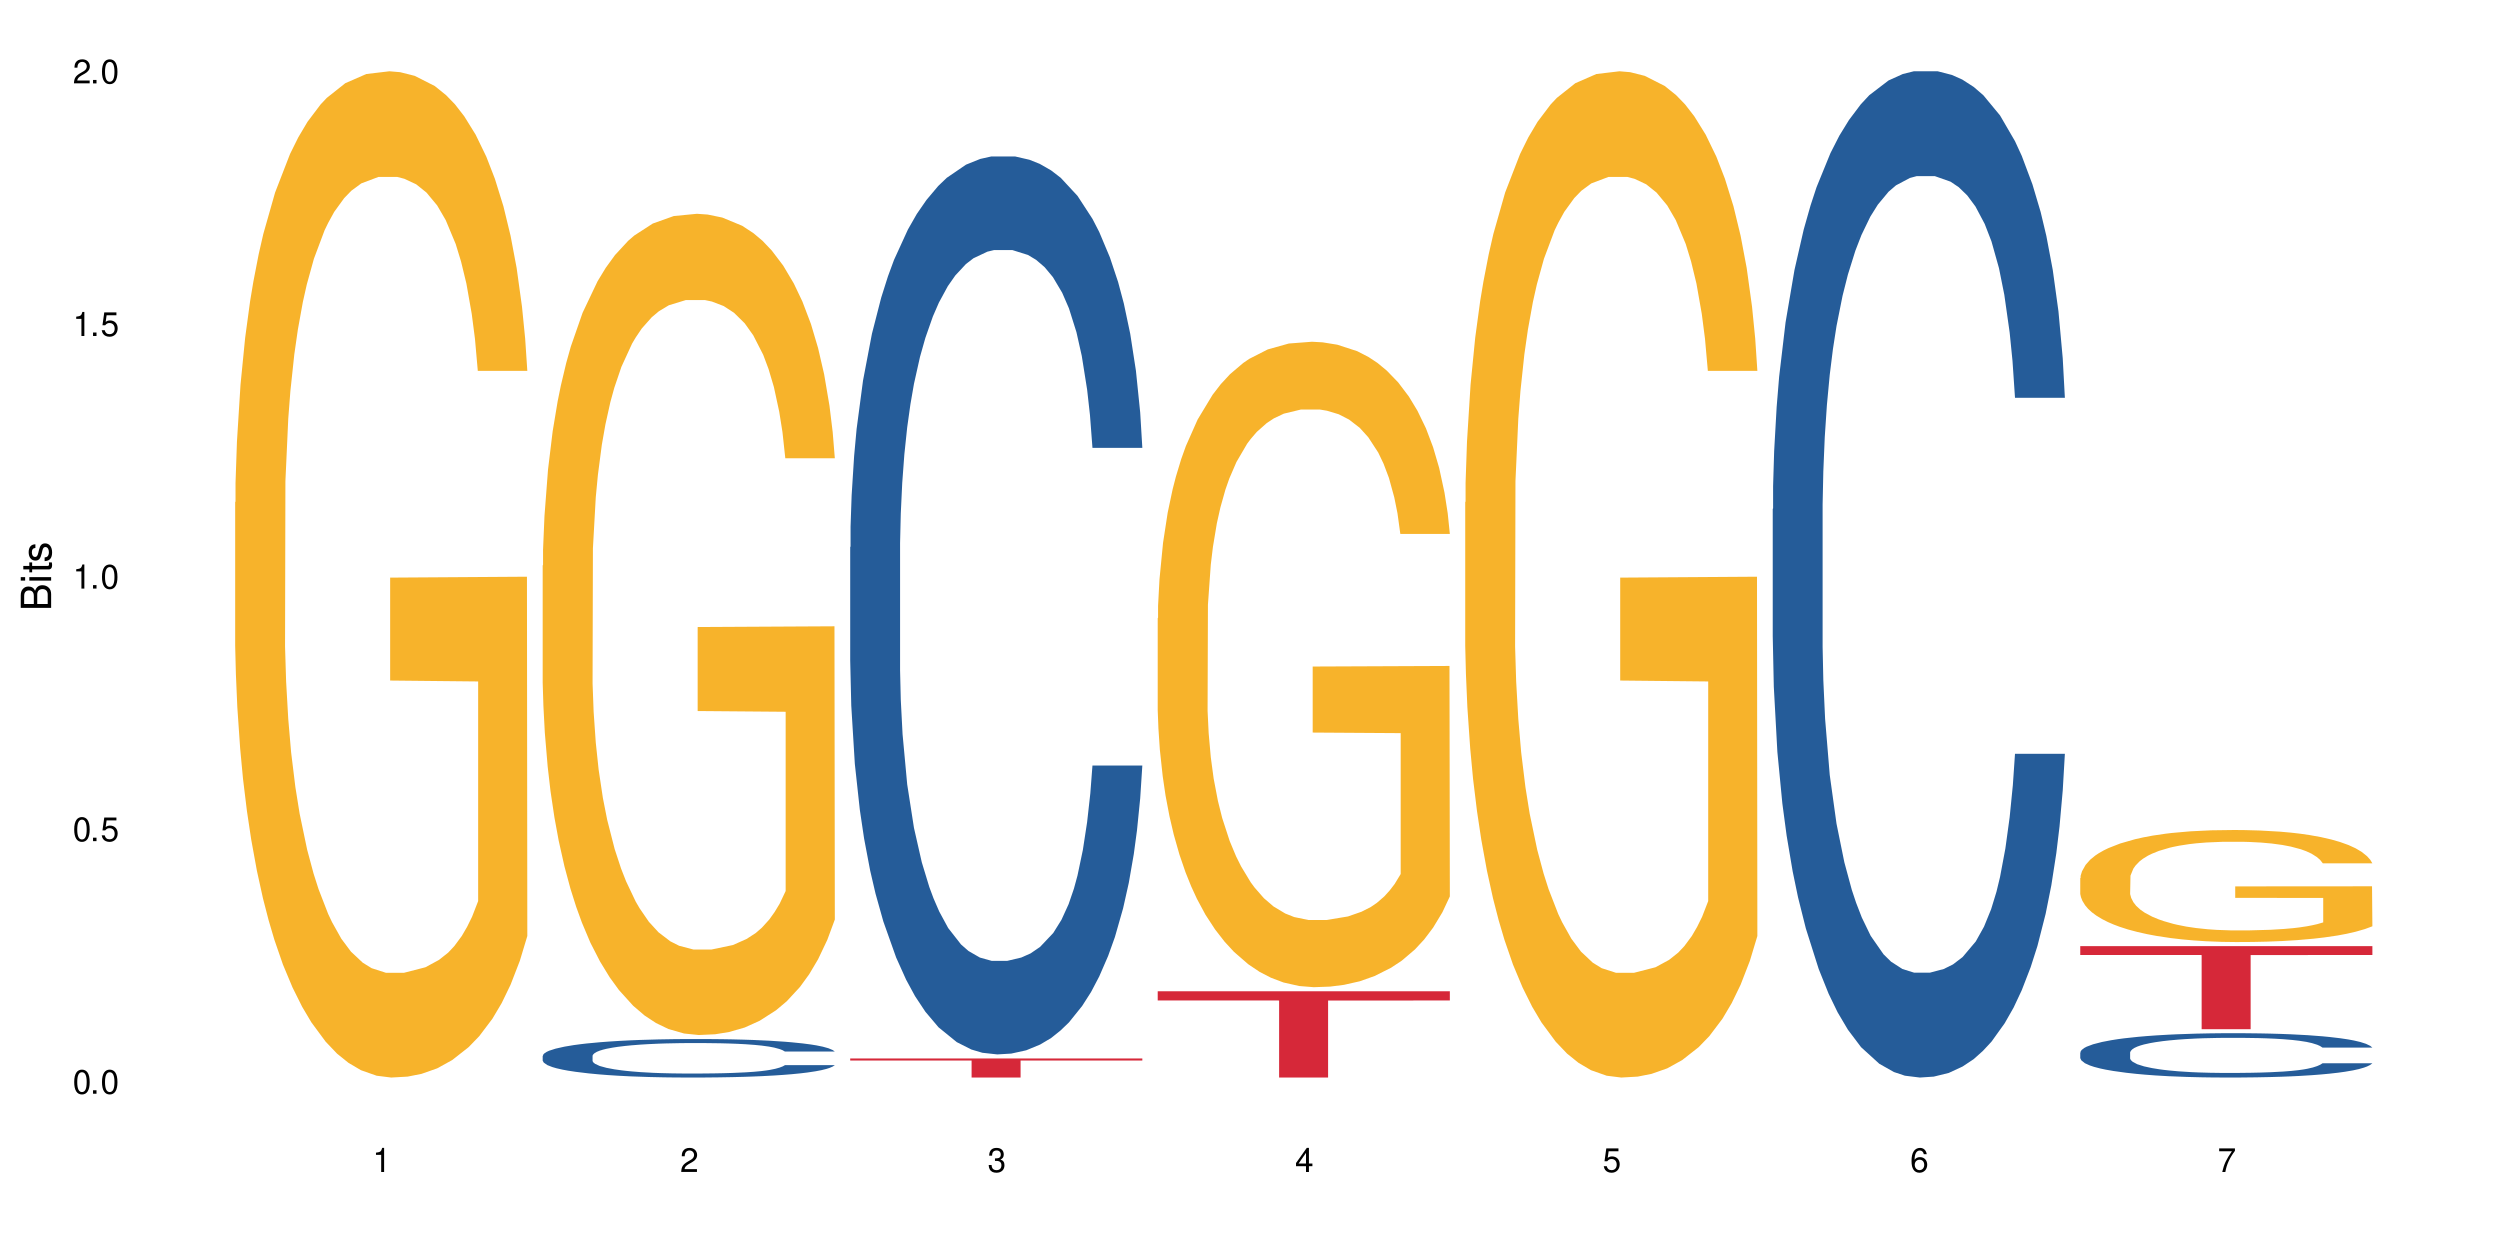 <?xml version="1.0" encoding="UTF-8"?>
<svg xmlns="http://www.w3.org/2000/svg" xmlns:xlink="http://www.w3.org/1999/xlink" width="720" height="360" viewBox="0 0 720 360">
<defs>
<g>
<g id="glyph-0-0">
</g>
<g id="glyph-0-1">
<path d="M 2.641 -6.938 C 2 -6.938 1.422 -6.656 1.078 -6.172 C 0.641 -5.562 0.406 -4.641 0.406 -3.359 C 0.406 -1.016 1.188 0.219 2.641 0.219 C 4.078 0.219 4.859 -1.016 4.859 -3.297 C 4.859 -4.641 4.656 -5.547 4.203 -6.172 C 3.844 -6.656 3.281 -6.938 2.641 -6.938 Z M 2.641 -6.188 C 3.547 -6.188 4 -5.25 4 -3.375 C 4 -1.406 3.562 -0.484 2.625 -0.484 C 1.734 -0.484 1.281 -1.438 1.281 -3.344 C 1.281 -5.25 1.734 -6.188 2.641 -6.188 Z M 2.641 -6.188 "/>
</g>
<g id="glyph-0-2">
<path d="M 1.828 -1 L 0.828 -1 L 0.828 0 L 1.828 0 Z M 1.828 -1 "/>
</g>
<g id="glyph-0-3">
<path d="M 4.562 -6.797 L 1.062 -6.797 L 0.547 -3.094 L 1.328 -3.094 C 1.719 -3.562 2.047 -3.734 2.578 -3.734 C 3.484 -3.734 4.062 -3.109 4.062 -2.094 C 4.062 -1.125 3.484 -0.531 2.578 -0.531 C 1.828 -0.531 1.375 -0.906 1.188 -1.672 L 0.328 -1.672 C 0.453 -1.109 0.547 -0.844 0.75 -0.594 C 1.125 -0.078 1.828 0.219 2.594 0.219 C 3.969 0.219 4.922 -0.781 4.922 -2.219 C 4.922 -3.562 4.031 -4.484 2.719 -4.484 C 2.25 -4.484 1.859 -4.359 1.469 -4.062 L 1.734 -5.969 L 4.562 -5.969 Z M 4.562 -6.797 "/>
</g>
<g id="glyph-0-4">
<path d="M 2.484 -4.938 L 2.484 0 L 3.328 0 L 3.328 -6.938 L 2.766 -6.938 C 2.469 -5.875 2.281 -5.734 0.984 -5.562 L 0.984 -4.938 Z M 2.484 -4.938 "/>
</g>
<g id="glyph-0-5">
<path d="M 4.859 -0.828 L 1.281 -0.828 C 1.359 -1.406 1.672 -1.781 2.5 -2.281 L 3.469 -2.828 C 4.406 -3.344 4.906 -4.062 4.906 -4.906 C 4.906 -5.484 4.672 -6.031 4.266 -6.406 C 3.859 -6.766 3.375 -6.938 2.719 -6.938 C 1.859 -6.938 1.219 -6.625 0.844 -6.031 C 0.609 -5.672 0.5 -5.234 0.484 -4.531 L 1.328 -4.531 C 1.359 -5.016 1.406 -5.281 1.531 -5.516 C 1.75 -5.938 2.188 -6.203 2.703 -6.203 C 3.469 -6.203 4.031 -5.641 4.031 -4.891 C 4.031 -4.344 3.719 -3.859 3.125 -3.516 L 2.234 -3 C 0.812 -2.172 0.406 -1.531 0.328 -0.016 L 4.859 -0.016 Z M 4.859 -0.828 "/>
</g>
<g id="glyph-0-6">
<path d="M 2.125 -3.188 L 2.578 -3.188 C 3.5 -3.188 3.984 -2.766 3.984 -1.922 C 3.984 -1.062 3.469 -0.531 2.594 -0.531 C 1.656 -0.531 1.203 -1 1.156 -2.016 L 0.312 -2.016 C 0.344 -1.453 0.438 -1.094 0.609 -0.781 C 0.953 -0.109 1.625 0.219 2.547 0.219 C 3.953 0.219 4.859 -0.625 4.859 -1.938 C 4.859 -2.828 4.516 -3.297 3.703 -3.594 C 4.344 -3.844 4.656 -4.328 4.656 -5.031 C 4.656 -6.219 3.875 -6.938 2.578 -6.938 C 1.203 -6.938 0.484 -6.172 0.453 -4.703 L 1.297 -4.703 C 1.312 -5.125 1.344 -5.359 1.453 -5.578 C 1.641 -5.969 2.062 -6.203 2.594 -6.203 C 3.344 -6.203 3.797 -5.75 3.797 -5 C 3.797 -4.516 3.609 -4.219 3.25 -4.047 C 3.016 -3.953 2.703 -3.922 2.125 -3.906 Z M 2.125 -3.188 "/>
</g>
<g id="glyph-0-7">
<path d="M 3.141 -1.672 L 3.141 0 L 3.984 0 L 3.984 -1.672 L 4.984 -1.672 L 4.984 -2.438 L 3.984 -2.438 L 3.984 -6.938 L 3.359 -6.938 L 0.266 -2.578 L 0.266 -1.672 Z M 3.141 -2.438 L 1 -2.438 L 3.141 -5.5 Z M 3.141 -2.438 "/>
</g>
<g id="glyph-0-8">
<path d="M 4.781 -5.125 C 4.609 -6.266 3.891 -6.938 2.844 -6.938 C 2.094 -6.938 1.422 -6.578 1.031 -5.953 C 0.594 -5.266 0.406 -4.422 0.406 -3.172 C 0.406 -2 0.578 -1.25 0.984 -0.641 C 1.359 -0.078 1.953 0.219 2.703 0.219 C 3.984 0.219 4.922 -0.75 4.922 -2.094 C 4.922 -3.375 4.062 -4.281 2.844 -4.281 C 2.172 -4.281 1.641 -4.031 1.281 -3.516 C 1.281 -5.234 1.828 -6.188 2.797 -6.188 C 3.391 -6.188 3.797 -5.797 3.938 -5.125 Z M 2.734 -3.531 C 3.547 -3.531 4.062 -2.953 4.062 -2.031 C 4.062 -1.156 3.484 -0.531 2.703 -0.531 C 1.922 -0.531 1.328 -1.188 1.328 -2.078 C 1.328 -2.938 1.906 -3.531 2.734 -3.531 Z M 2.734 -3.531 "/>
</g>
<g id="glyph-0-9">
<path d="M 4.984 -6.797 L 0.438 -6.797 L 0.438 -5.969 L 4.109 -5.969 C 2.5 -3.656 1.828 -2.234 1.328 0 L 2.219 0 C 2.594 -2.172 3.453 -4.047 4.984 -6.094 Z M 4.984 -6.797 "/>
</g>
<g id="glyph-1-0">
</g>
<g id="glyph-1-1">
<path d="M 0 -0.953 L 0 -4.891 C 0 -5.719 -0.234 -6.344 -0.734 -6.797 C -1.188 -7.234 -1.812 -7.469 -2.5 -7.469 C -3.547 -7.469 -4.188 -7 -4.625 -5.875 C -4.984 -6.688 -5.625 -7.094 -6.531 -7.094 C -7.172 -7.094 -7.734 -6.859 -8.141 -6.391 C -8.562 -5.922 -8.75 -5.344 -8.75 -4.5 L -8.75 -0.953 Z M -4.984 -2.062 L -7.766 -2.062 L -7.766 -4.219 C -7.766 -4.844 -7.688 -5.203 -7.453 -5.5 C -7.219 -5.812 -6.859 -5.969 -6.375 -5.969 C -5.891 -5.969 -5.531 -5.812 -5.297 -5.5 C -5.062 -5.203 -4.984 -4.844 -4.984 -4.219 Z M -0.984 -2.062 L -4 -2.062 L -4 -4.781 C -4 -5.766 -3.438 -6.359 -2.484 -6.359 C -1.547 -6.359 -0.984 -5.766 -0.984 -4.781 Z M -0.984 -2.062 "/>
</g>
<g id="glyph-1-2">
<path d="M -6.281 -1.797 L -6.281 -0.797 L 0 -0.797 L 0 -1.797 Z M -8.75 -1.797 L -8.75 -0.797 L -7.484 -0.797 L -7.484 -1.797 Z M -8.75 -1.797 "/>
</g>
<g id="glyph-1-3">
<path d="M -6.281 -3.047 L -6.281 -2.016 L -8.016 -2.016 L -8.016 -1.016 L -6.281 -1.016 L -6.281 -0.172 L -5.469 -0.172 L -5.469 -1.016 L -0.719 -1.016 C -0.078 -1.016 0.281 -1.453 0.281 -2.234 C 0.281 -2.5 0.25 -2.719 0.188 -3.047 L -0.641 -3.047 C -0.609 -2.906 -0.594 -2.766 -0.594 -2.562 C -0.594 -2.141 -0.719 -2.016 -1.156 -2.016 L -5.469 -2.016 L -5.469 -3.047 Z M -6.281 -3.047 "/>
</g>
<g id="glyph-1-4">
<path d="M -4.531 -5.25 C -5.766 -5.25 -6.469 -4.422 -6.469 -2.969 C -6.469 -1.516 -5.719 -0.562 -4.547 -0.562 C -3.562 -0.562 -3.094 -1.062 -2.734 -2.562 L -2.516 -3.484 C -2.344 -4.188 -2.094 -4.469 -1.641 -4.469 C -1.047 -4.469 -0.641 -3.875 -0.641 -3 C -0.641 -2.453 -0.797 -2 -1.062 -1.75 C -1.25 -1.594 -1.422 -1.531 -1.875 -1.469 L -1.875 -0.406 C -0.422 -0.453 0.281 -1.266 0.281 -2.922 C 0.281 -4.5 -0.5 -5.516 -1.719 -5.516 C -2.656 -5.516 -3.172 -4.984 -3.469 -3.734 L -3.703 -2.766 C -3.891 -1.953 -4.156 -1.609 -4.594 -1.609 C -5.188 -1.609 -5.547 -2.125 -5.547 -2.938 C -5.547 -3.75 -5.203 -4.172 -4.531 -4.203 Z M -4.531 -5.25 "/>
</g>
</g>
</defs>
<rect x="-72" y="-36" width="864" height="432" fill="rgb(100%, 100%, 100%)" fill-opacity="1"/>
<path fill-rule="nonzero" fill="rgb(96.863%, 70.196%, 16.863%)" fill-opacity="1" d="M 67.73 144.652 L 67.832 144.387 L 67.832 139.094 L 68.242 127.184 L 69.27 110.777 L 70.605 97.277 L 72.039 86.691 L 72.965 81.133 L 74.504 73.195 L 75.836 67.371 L 79.223 55.461 L 83.531 44.348 L 85.891 39.582 L 88.559 35.082 L 92.355 30.055 L 94.102 28.203 L 99.438 23.965 L 105.488 21.32 L 112.16 20.527 L 115.238 20.789 L 119.441 21.848 L 125.188 24.762 L 128.473 27.406 L 131.039 30.055 L 133.707 33.496 L 136.988 38.789 L 140.066 45.141 L 142.527 51.492 L 144.992 59.43 L 147.043 67.902 L 148.789 77.164 L 150.328 88.281 L 151.25 97.543 L 151.867 106.805 L 137.605 106.805 L 136.785 97.543 L 135.859 90.398 L 134.32 81.664 L 132.781 75.312 L 131.242 70.281 L 128.371 63.402 L 125.906 59.168 L 122.828 55.461 L 119.855 53.078 L 116.469 51.492 L 114.414 50.961 L 108.977 50.961 L 104.055 52.816 L 101.18 54.934 L 99.129 57.051 L 96.254 61.02 L 94.512 64.195 L 93.484 66.312 L 90.406 74.516 L 88.355 81.93 L 87.227 86.957 L 85.789 94.898 L 84.762 102.043 L 83.633 112.629 L 83.02 120.57 L 82.199 138.566 L 82.094 186.207 L 82.402 196.262 L 83.02 207.113 L 83.84 216.641 L 85.07 226.699 L 86.301 234.375 L 88.457 244.695 L 90.305 251.578 L 91.742 256.078 L 94.512 263.223 L 95.641 265.605 L 98.309 270.367 L 101.078 274.074 L 104.465 277.25 L 107.027 278.836 L 111.133 280.16 L 116.363 280.16 L 122.52 278.574 L 126.422 276.457 L 129.09 274.34 L 130.832 272.484 L 132.988 269.574 L 134.527 266.926 L 135.961 264.016 L 137.707 259.516 L 137.707 196.262 L 112.363 195.996 L 112.363 166.355 L 151.762 166.09 L 151.867 269.574 L 149.711 276.719 L 147.043 283.602 L 144.48 288.895 L 141.812 293.395 L 138.016 298.422 L 134.938 301.598 L 130.215 305.305 L 125.906 307.688 L 121.395 309.273 L 117.391 310.066 L 112.672 310.332 L 108.465 309.805 L 103.949 308.215 L 100.359 306.098 L 97.074 303.453 L 93.793 300.012 L 89.688 294.453 L 87.02 289.953 L 84.25 284.395 L 81.48 277.777 L 79.016 270.633 L 77.375 265.074 L 75.734 258.723 L 73.988 250.781 L 72.348 241.785 L 71.117 233.578 L 69.988 224.316 L 69.168 215.582 L 68.348 203.672 L 67.938 194.145 L 67.73 185.941 Z M 67.73 144.652 "/>
<path fill-rule="nonzero" fill="rgb(14.51%, 36.078%, 60%)" fill-opacity="1" d="M 156.293 304.07 L 156.398 304.062 L 156.398 303.82 L 156.703 303.434 L 157.422 302.949 L 158.141 302.613 L 159.988 302.016 L 162.555 301.438 L 165.223 300.992 L 167.172 300.73 L 168.914 300.527 L 172.918 300.152 L 175.48 299.961 L 178.25 299.785 L 181.637 299.613 L 184.102 299.512 L 189.641 299.352 L 193.746 299.281 L 196.926 299.25 L 203.801 299.25 L 207.902 299.289 L 210.879 299.34 L 214.164 299.422 L 216.934 299.512 L 221.754 299.734 L 226.066 300.02 L 228.016 300.184 L 231.094 300.496 L 233.453 300.801 L 235.094 301.062 L 236.941 301.438 L 238.582 301.895 L 239.812 302.41 L 240.43 302.848 L 226.066 302.848 L 225.348 302.441 L 224.527 302.129 L 222.988 301.711 L 221.449 301.418 L 219.293 301.125 L 217.344 300.934 L 214.676 300.738 L 212.316 300.617 L 209.855 300.527 L 207.492 300.465 L 202.98 300.406 L 197.746 300.406 L 195.797 300.426 L 191.797 300.508 L 189.641 300.578 L 186.562 300.719 L 184.406 300.852 L 181.844 301.055 L 180.098 301.227 L 177.945 301.488 L 176.406 301.723 L 174.66 302.055 L 173.633 302.309 L 172.711 302.594 L 171.891 302.926 L 171.273 303.281 L 170.863 303.656 L 170.66 304.02 L 170.66 305.59 L 170.863 305.957 L 171.379 306.383 L 172.711 307 L 174.66 307.535 L 176.918 307.961 L 179.074 308.266 L 180.305 308.406 L 181.945 308.57 L 184.512 308.773 L 188.203 308.977 L 190.359 309.055 L 193.641 309.137 L 197.027 309.176 L 201.543 309.176 L 205.543 309.137 L 208.211 309.086 L 210.98 309.004 L 214.777 308.832 L 217.137 308.672 L 219.191 308.48 L 220.73 308.285 L 221.754 308.125 L 223.293 307.809 L 224.527 307.465 L 225.449 307.109 L 226.066 306.766 L 240.43 306.766 L 239.812 307.172 L 238.891 307.566 L 237.969 307.859 L 236.531 308.215 L 234.891 308.527 L 232.527 308.883 L 230.578 309.117 L 228.016 309.371 L 225.656 309.562 L 223.09 309.734 L 219.293 309.938 L 216.832 310.039 L 214.164 310.129 L 210.98 310.211 L 206.98 310.281 L 202.672 310.324 L 198.668 310.332 L 194.359 310.312 L 191.18 310.273 L 186.973 310.18 L 181.738 310 L 177.945 309.805 L 174.969 309.613 L 172.402 309.41 L 169.531 309.137 L 165.836 308.691 L 163.578 308.348 L 162.039 308.062 L 160.297 307.668 L 159.066 307.312 L 157.629 306.746 L 156.602 306.027 L 156.293 305.469 Z M 156.293 304.07 "/>
<path fill-rule="nonzero" fill="rgb(96.863%, 70.196%, 16.863%)" fill-opacity="1" d="M 156.293 162.875 L 156.398 162.656 L 156.398 158.336 L 156.809 148.617 L 157.832 135.227 L 159.168 124.211 L 160.605 115.57 L 161.527 111.035 L 163.066 104.555 L 164.398 99.805 L 167.785 90.082 L 172.094 81.012 L 174.457 77.125 L 177.121 73.453 L 180.918 69.348 L 182.664 67.836 L 188 64.379 L 194.051 62.219 L 200.723 61.574 L 203.801 61.789 L 208.008 62.652 L 213.754 65.027 L 217.035 67.188 L 219.602 69.348 L 222.27 72.156 L 225.551 76.477 L 228.629 81.66 L 231.094 86.844 L 233.555 93.324 L 235.605 100.234 L 237.352 107.797 L 238.891 116.867 L 239.812 124.426 L 240.43 131.988 L 226.168 131.988 L 225.348 124.426 L 224.422 118.594 L 222.883 111.469 L 221.344 106.281 L 219.805 102.18 L 216.934 96.562 L 214.473 93.109 L 211.395 90.082 L 208.418 88.141 L 205.031 86.844 L 202.98 86.41 L 197.543 86.41 L 192.617 87.922 L 189.742 89.652 L 187.691 91.379 L 184.816 94.621 L 183.074 97.211 L 182.047 98.938 L 178.969 105.637 L 176.918 111.684 L 175.789 115.785 L 174.352 122.266 L 173.328 128.098 L 172.199 136.738 L 171.582 143.219 L 170.762 157.906 L 170.66 196.785 L 170.965 204.992 L 171.582 213.848 L 172.402 221.625 L 173.633 229.832 L 174.867 236.098 L 177.02 244.52 L 178.867 250.137 L 180.305 253.809 L 183.074 259.641 L 184.203 261.582 L 186.871 265.473 L 189.641 268.496 L 193.027 271.086 L 195.59 272.383 L 199.695 273.461 L 204.93 273.461 L 211.086 272.168 L 214.984 270.438 L 217.652 268.711 L 219.395 267.199 L 221.551 264.824 L 223.09 262.664 L 224.527 260.289 L 226.27 256.617 L 226.27 204.992 L 200.926 204.777 L 200.926 180.586 L 240.328 180.371 L 240.43 264.824 L 238.273 270.656 L 235.605 276.27 L 233.043 280.59 L 230.375 284.262 L 226.578 288.367 L 223.5 290.957 L 218.781 293.98 L 214.473 295.926 L 209.957 297.223 L 205.953 297.871 L 201.234 298.086 L 197.027 297.652 L 192.512 296.359 L 188.922 294.629 L 185.641 292.469 L 182.355 289.664 L 178.25 285.125 L 175.582 281.453 L 172.812 276.918 L 170.043 271.52 L 167.582 265.688 L 165.938 261.152 L 164.297 255.969 L 162.555 249.488 L 160.91 242.145 L 159.68 235.449 L 158.551 227.887 L 157.73 220.762 L 156.91 211.039 L 156.5 203.266 L 156.293 196.57 Z M 156.293 162.875 "/>
<path fill-rule="nonzero" fill="rgb(14.51%, 36.078%, 60%)" fill-opacity="1" d="M 244.859 157.586 L 244.961 157.348 L 244.961 151.676 L 245.27 142.691 L 245.988 131.344 L 246.703 123.543 L 248.551 109.598 L 251.117 96.125 L 253.785 85.723 L 255.734 79.578 L 257.477 74.848 L 261.48 66.102 L 264.043 61.609 L 266.816 57.594 L 270.199 53.574 L 272.664 51.211 L 278.203 47.426 L 282.309 45.773 L 285.488 45.062 L 292.363 45.062 L 296.469 46.008 L 299.441 47.191 L 302.727 49.082 L 305.496 51.211 L 310.32 56.41 L 314.629 63.027 L 316.578 66.812 L 319.656 74.141 L 322.016 81.23 L 323.656 87.379 L 325.504 96.125 L 327.145 106.762 L 328.379 118.816 L 328.992 128.98 L 314.629 128.98 L 313.91 119.527 L 313.09 112.199 L 311.551 102.508 L 310.012 95.652 L 307.855 88.797 L 305.906 84.305 L 303.238 79.812 L 300.879 76.977 L 298.418 74.848 L 296.059 73.43 L 291.543 72.012 L 286.309 72.012 L 284.359 72.484 L 280.359 74.375 L 278.203 76.031 L 275.125 79.34 L 272.973 82.414 L 270.406 87.141 L 268.66 91.16 L 266.508 97.305 L 264.969 102.742 L 263.223 110.543 L 262.199 116.453 L 261.273 123.07 L 260.453 130.871 L 259.84 139.145 L 259.426 147.891 L 259.223 156.402 L 259.223 193.043 L 259.426 201.551 L 259.941 211.48 L 261.273 225.898 L 263.223 238.43 L 265.48 248.355 L 267.637 255.449 L 268.867 258.758 L 270.508 262.539 L 273.074 267.27 L 276.77 271.996 L 278.922 273.887 L 282.207 275.777 L 285.59 276.723 L 290.105 276.723 L 294.109 275.777 L 296.773 274.598 L 299.547 272.703 L 303.344 268.688 L 305.703 264.902 L 307.754 260.414 L 309.293 255.922 L 310.32 252.141 L 311.859 244.812 L 313.09 236.773 L 314.012 228.5 L 314.629 220.465 L 328.992 220.465 L 328.379 229.918 L 327.453 239.137 L 326.531 245.992 L 325.094 254.266 L 323.453 261.594 L 321.094 269.867 L 319.145 275.305 L 316.578 281.215 L 314.219 285.707 L 311.652 289.727 L 307.855 294.453 L 305.395 296.816 L 302.727 298.945 L 299.547 300.836 L 295.543 302.488 L 291.234 303.434 L 287.234 303.672 L 282.926 303.199 L 279.742 302.254 L 275.535 300.125 L 270.305 295.871 L 266.508 291.379 L 263.531 286.887 L 260.965 282.16 L 258.094 275.777 L 254.398 265.375 L 252.145 257.34 L 250.605 250.723 L 248.859 241.5 L 247.629 233.227 L 246.191 219.992 L 245.164 203.207 L 244.859 190.207 Z M 244.859 157.586 "/>
<path fill-rule="nonzero" fill="rgb(83.922%, 15.686%, 22.353%)" fill-opacity="1" d="M 244.859 304.836 L 328.992 304.836 L 328.992 305.426 L 293.93 305.43 L 293.93 310.332 L 279.82 310.332 L 279.82 305.434 L 279.617 305.426 L 244.859 305.426 Z M 244.859 304.836 "/>
<path fill-rule="nonzero" fill="rgb(96.863%, 70.196%, 16.863%)" fill-opacity="1" d="M 333.422 178.043 L 333.523 177.871 L 333.523 174.477 L 333.934 166.836 L 334.961 156.312 L 336.293 147.652 L 337.73 140.863 L 338.652 137.297 L 340.191 132.207 L 341.527 128.473 L 344.914 120.832 L 349.223 113.703 L 351.582 110.645 L 354.25 107.762 L 358.047 104.535 L 359.789 103.348 L 365.125 100.629 L 371.18 98.934 L 377.848 98.422 L 380.926 98.594 L 385.133 99.273 L 390.879 101.141 L 394.164 102.836 L 396.727 104.535 L 399.395 106.742 L 402.68 110.137 L 405.758 114.211 L 408.219 118.285 L 410.684 123.379 L 412.734 128.809 L 414.477 134.754 L 416.016 141.883 L 416.941 147.824 L 417.555 153.766 L 403.293 153.766 L 402.473 147.824 L 401.551 143.238 L 400.012 137.637 L 398.473 133.562 L 396.934 130.34 L 394.059 125.926 L 391.598 123.207 L 388.52 120.832 L 385.543 119.305 L 382.156 118.285 L 380.105 117.945 L 374.668 117.945 L 369.742 119.133 L 366.871 120.492 L 364.816 121.852 L 361.945 124.398 L 360.199 126.434 L 359.176 127.793 L 356.098 133.055 L 354.043 137.809 L 352.914 141.035 L 351.48 146.125 L 350.453 150.711 L 349.324 157.5 L 348.711 162.594 L 347.887 174.137 L 347.785 204.695 L 348.094 211.145 L 348.711 218.105 L 349.531 224.215 L 350.762 230.668 L 351.992 235.59 L 354.148 242.211 L 355.992 246.625 L 357.43 249.512 L 360.199 254.094 L 361.328 255.621 L 363.996 258.676 L 366.766 261.055 L 370.152 263.09 L 372.719 264.109 L 376.824 264.957 L 382.055 264.957 L 388.211 263.941 L 392.109 262.582 L 394.777 261.223 L 396.523 260.035 L 398.676 258.168 L 400.215 256.469 L 401.652 254.602 L 403.398 251.719 L 403.398 211.145 L 378.055 210.977 L 378.055 191.961 L 417.453 191.793 L 417.555 258.168 L 415.402 262.75 L 412.734 267.164 L 410.168 270.562 L 407.5 273.445 L 403.703 276.672 L 400.625 278.711 L 395.906 281.086 L 391.598 282.613 L 387.082 283.633 L 383.082 284.141 L 378.363 284.312 L 374.156 283.973 L 369.641 282.953 L 366.051 281.594 L 362.766 279.898 L 359.484 277.691 L 355.379 274.125 L 352.711 271.238 L 349.941 267.676 L 347.172 263.43 L 344.707 258.848 L 343.066 255.281 L 341.426 251.207 L 339.68 246.117 L 338.039 240.344 L 336.809 235.082 L 335.68 229.141 L 334.859 223.535 L 334.035 215.898 L 333.625 209.785 L 333.422 204.523 Z M 333.422 178.043 "/>
<path fill-rule="nonzero" fill="rgb(83.922%, 15.686%, 22.353%)" fill-opacity="1" d="M 333.422 285.477 L 417.555 285.477 L 417.555 288.137 L 382.492 288.16 L 382.492 310.332 L 368.383 310.332 L 368.383 288.184 L 368.18 288.137 L 333.422 288.137 Z M 333.422 285.477 "/>
<path fill-rule="nonzero" fill="rgb(96.863%, 70.196%, 16.863%)" fill-opacity="1" d="M 421.984 144.652 L 422.086 144.387 L 422.086 139.094 L 422.496 127.184 L 423.523 110.777 L 424.859 97.277 L 426.293 86.691 L 427.219 81.133 L 428.758 73.195 L 430.09 67.371 L 433.477 55.461 L 437.785 44.348 L 440.145 39.582 L 442.812 35.082 L 446.609 30.055 L 448.355 28.203 L 453.688 23.965 L 459.742 21.32 L 466.41 20.527 L 469.488 20.789 L 473.695 21.848 L 479.441 24.762 L 482.727 27.406 L 485.293 30.055 L 487.957 33.496 L 491.242 38.789 L 494.32 45.141 L 496.781 51.492 L 499.246 59.43 L 501.297 67.902 L 503.043 77.164 L 504.582 88.281 L 505.504 97.543 L 506.121 106.805 L 491.859 106.805 L 491.035 97.543 L 490.113 90.398 L 488.574 81.664 L 487.035 75.312 L 485.496 70.281 L 482.625 63.402 L 480.16 59.168 L 477.082 55.461 L 474.105 53.078 L 470.723 51.492 L 468.668 50.961 L 463.23 50.961 L 458.305 52.816 L 455.434 54.934 L 453.383 57.051 L 450.508 61.02 L 448.766 64.195 L 447.738 66.312 L 444.66 74.516 L 442.609 81.93 L 441.48 86.957 L 440.043 94.898 L 439.016 102.043 L 437.887 112.629 L 437.273 120.57 L 436.453 138.566 L 436.348 186.207 L 436.656 196.262 L 437.273 207.113 L 438.094 216.641 L 439.324 226.699 L 440.555 234.375 L 442.711 244.695 L 444.559 251.578 L 445.992 256.078 L 448.766 263.223 L 449.895 265.605 L 452.562 270.367 L 455.332 274.074 L 458.715 277.25 L 461.281 278.836 L 465.387 280.16 L 470.617 280.16 L 476.773 278.574 L 480.676 276.457 L 483.34 274.34 L 485.086 272.484 L 487.242 269.574 L 488.781 266.926 L 490.215 264.016 L 491.961 259.516 L 491.961 196.262 L 466.617 195.996 L 466.617 166.355 L 506.016 166.09 L 506.121 269.574 L 503.965 276.719 L 501.297 283.602 L 498.73 288.895 L 496.066 293.395 L 492.27 298.422 L 489.191 301.598 L 484.469 305.305 L 480.16 307.688 L 475.645 309.273 L 471.645 310.066 L 466.926 310.332 L 462.719 309.805 L 458.203 308.215 L 454.613 306.098 L 451.328 303.453 L 448.047 300.012 L 443.941 294.453 L 441.273 289.953 L 438.504 284.395 L 435.734 277.777 L 433.27 270.633 L 431.629 265.074 L 429.988 258.723 L 428.242 250.781 L 426.602 241.785 L 425.371 233.578 L 424.242 224.316 L 423.422 215.582 L 422.602 203.672 L 422.191 194.145 L 421.984 185.941 Z M 421.984 144.652 "/>
<path fill-rule="nonzero" fill="rgb(14.51%, 36.078%, 60%)" fill-opacity="1" d="M 510.547 146.621 L 510.652 146.355 L 510.652 140 L 510.957 129.934 L 511.676 117.215 L 512.395 108.477 L 514.242 92.844 L 516.809 77.746 L 519.473 66.09 L 521.426 59.203 L 523.168 53.902 L 527.168 44.102 L 529.734 39.07 L 532.504 34.566 L 535.891 30.062 L 538.355 27.414 L 543.895 23.176 L 548 21.32 L 551.18 20.527 L 558.055 20.527 L 562.156 21.586 L 565.133 22.91 L 568.418 25.031 L 571.188 27.414 L 576.008 33.242 L 580.32 40.66 L 582.27 44.898 L 585.348 53.109 L 587.707 61.055 L 589.348 67.945 L 591.195 77.746 L 592.836 89.668 L 594.066 103.176 L 594.684 114.566 L 580.32 114.566 L 579.602 103.973 L 578.781 95.758 L 577.242 84.898 L 575.703 77.215 L 573.547 69.535 L 571.598 64.5 L 568.93 59.469 L 566.57 56.289 L 564.105 53.902 L 561.746 52.316 L 557.234 50.727 L 552 50.727 L 550.051 51.254 L 546.051 53.375 L 543.895 55.23 L 540.816 58.938 L 538.66 62.383 L 536.098 67.68 L 534.352 72.184 L 532.199 79.07 L 530.66 85.164 L 528.914 93.906 L 527.887 100.527 L 526.965 107.945 L 526.145 116.688 L 525.527 125.957 L 525.117 135.762 L 524.914 145.297 L 524.914 186.355 L 525.117 195.895 L 525.629 207.02 L 526.965 223.18 L 528.914 237.219 L 531.172 248.344 L 533.324 256.293 L 534.559 260 L 536.199 264.238 L 538.766 269.535 L 542.457 274.836 L 544.613 276.953 L 547.895 279.074 L 551.281 280.133 L 555.797 280.133 L 559.797 279.074 L 562.465 277.75 L 565.234 275.629 L 569.031 271.125 L 571.391 266.887 L 573.445 261.855 L 574.984 256.82 L 576.008 252.582 L 577.547 244.371 L 578.781 235.363 L 579.703 226.094 L 580.32 217.086 L 594.684 217.086 L 594.066 227.684 L 593.145 238.012 L 592.223 245.695 L 590.785 254.969 L 589.145 263.18 L 586.781 272.449 L 584.832 278.543 L 582.27 285.168 L 579.91 290.199 L 577.344 294.703 L 573.547 300 L 571.086 302.648 L 568.418 305.035 L 565.234 307.152 L 561.234 309.008 L 556.926 310.066 L 552.922 310.332 L 548.613 309.801 L 545.434 308.742 L 541.227 306.359 L 535.992 301.59 L 532.199 296.559 L 529.223 291.523 L 526.656 286.227 L 523.785 279.074 L 520.09 267.418 L 517.832 258.41 L 516.293 250.992 L 514.551 240.664 L 513.316 231.391 L 511.883 216.555 L 510.855 197.746 L 510.547 183.18 Z M 510.547 146.621 "/>
<path fill-rule="nonzero" fill="rgb(14.51%, 36.078%, 60%)" fill-opacity="1" d="M 599.113 303.125 L 599.215 303.113 L 599.215 302.832 L 599.523 302.387 L 600.238 301.828 L 600.957 301.445 L 602.805 300.754 L 605.371 300.09 L 608.039 299.578 L 609.988 299.273 L 611.73 299.039 L 615.734 298.609 L 618.297 298.387 L 621.07 298.188 L 624.453 297.992 L 626.918 297.875 L 632.457 297.688 L 636.562 297.605 L 639.742 297.57 L 646.617 297.57 L 650.723 297.617 L 653.695 297.676 L 656.98 297.77 L 659.75 297.875 L 664.574 298.129 L 668.883 298.457 L 670.832 298.645 L 673.91 299.004 L 676.27 299.355 L 677.91 299.66 L 679.758 300.09 L 681.398 300.617 L 682.633 301.211 L 683.246 301.711 L 668.883 301.711 L 668.164 301.246 L 667.344 300.883 L 665.805 300.406 L 664.266 300.066 L 662.109 299.73 L 660.16 299.508 L 657.492 299.285 L 655.133 299.145 L 652.672 299.039 L 650.312 298.969 L 645.797 298.902 L 640.562 298.902 L 638.613 298.926 L 634.613 299.016 L 632.457 299.098 L 629.379 299.262 L 627.227 299.414 L 624.66 299.648 L 622.914 299.844 L 620.762 300.148 L 619.223 300.418 L 617.477 300.801 L 616.453 301.094 L 615.527 301.422 L 614.707 301.805 L 614.09 302.215 L 613.68 302.645 L 613.477 303.066 L 613.477 304.875 L 613.68 305.293 L 614.195 305.781 L 615.527 306.496 L 617.477 307.113 L 619.734 307.602 L 621.891 307.953 L 623.121 308.117 L 624.762 308.301 L 627.328 308.535 L 631.02 308.77 L 633.176 308.863 L 636.461 308.957 L 639.844 309.004 L 644.359 309.004 L 648.359 308.957 L 651.027 308.898 L 653.801 308.805 L 657.594 308.605 L 659.957 308.418 L 662.008 308.199 L 663.547 307.977 L 664.574 307.789 L 666.113 307.43 L 667.344 307.031 L 668.266 306.621 L 668.883 306.227 L 683.246 306.227 L 682.633 306.691 L 681.707 307.148 L 680.785 307.484 L 679.348 307.895 L 677.707 308.258 L 675.348 308.664 L 673.398 308.934 L 670.832 309.223 L 668.473 309.445 L 665.906 309.645 L 662.109 309.879 L 659.648 309.996 L 656.98 310.098 L 653.801 310.191 L 649.797 310.273 L 645.488 310.32 L 641.488 310.332 L 637.176 310.309 L 633.996 310.262 L 629.789 310.156 L 624.559 309.949 L 620.762 309.727 L 617.785 309.504 L 615.219 309.27 L 612.348 308.957 L 608.652 308.441 L 606.395 308.047 L 604.855 307.719 L 603.113 307.266 L 601.883 306.855 L 600.445 306.203 L 599.418 305.375 L 599.113 304.734 Z M 599.113 303.125 "/>
<path fill-rule="nonzero" fill="rgb(96.863%, 70.196%, 16.863%)" fill-opacity="1" d="M 599.113 252.863 L 599.215 252.832 L 599.215 252.242 L 599.625 250.918 L 600.652 249.09 L 601.984 247.586 L 603.422 246.41 L 604.344 245.789 L 605.883 244.906 L 607.219 244.258 L 610.602 242.93 L 614.914 241.691 L 617.273 241.164 L 619.941 240.66 L 623.738 240.102 L 625.48 239.895 L 630.816 239.422 L 636.871 239.129 L 643.539 239.039 L 646.617 239.07 L 650.824 239.188 L 656.57 239.512 L 659.852 239.805 L 662.418 240.102 L 665.086 240.484 L 668.367 241.074 L 671.445 241.781 L 673.91 242.488 L 676.371 243.371 L 678.426 244.316 L 680.168 245.348 L 681.707 246.586 L 682.633 247.617 L 683.246 248.648 L 668.984 248.648 L 668.164 247.617 L 667.242 246.82 L 665.703 245.848 L 664.164 245.141 L 662.625 244.582 L 659.75 243.816 L 657.289 243.344 L 654.211 242.93 L 651.234 242.664 L 647.848 242.488 L 645.797 242.43 L 640.359 242.43 L 635.434 242.637 L 632.559 242.871 L 630.508 243.105 L 627.637 243.551 L 625.891 243.902 L 624.863 244.141 L 621.785 245.051 L 619.734 245.879 L 618.605 246.438 L 617.168 247.32 L 616.145 248.117 L 615.016 249.297 L 614.398 250.18 L 613.578 252.184 L 613.477 257.488 L 613.785 258.609 L 614.398 259.816 L 615.219 260.879 L 616.453 262 L 617.684 262.855 L 619.836 264.004 L 621.684 264.77 L 623.121 265.27 L 625.891 266.066 L 627.02 266.332 L 629.688 266.863 L 632.457 267.273 L 635.844 267.629 L 638.41 267.805 L 642.512 267.953 L 647.746 267.953 L 653.902 267.777 L 657.801 267.539 L 660.469 267.305 L 662.211 267.098 L 664.367 266.773 L 665.906 266.48 L 667.344 266.156 L 669.086 265.652 L 669.086 258.609 L 643.742 258.582 L 643.742 255.281 L 683.145 255.25 L 683.246 266.773 L 681.094 267.57 L 678.426 268.336 L 675.859 268.926 L 673.191 269.426 L 669.395 269.984 L 666.316 270.34 L 661.598 270.754 L 657.289 271.016 L 652.773 271.195 L 648.773 271.281 L 644.051 271.312 L 639.844 271.254 L 635.332 271.078 L 631.738 270.84 L 628.457 270.547 L 625.172 270.164 L 621.07 269.543 L 618.402 269.043 L 615.629 268.422 L 612.859 267.688 L 610.398 266.891 L 608.758 266.273 L 607.113 265.566 L 605.371 264.68 L 603.73 263.68 L 602.496 262.766 L 601.367 261.734 L 600.547 260.762 L 599.727 259.434 L 599.316 258.375 L 599.113 257.461 Z M 599.113 252.863 "/>
<path fill-rule="nonzero" fill="rgb(83.922%, 15.686%, 22.353%)" fill-opacity="1" d="M 599.113 272.477 L 683.246 272.477 L 683.246 275.039 L 648.184 275.059 L 648.184 296.406 L 634.074 296.406 L 634.074 275.082 L 633.871 275.039 L 599.113 275.039 Z M 599.113 272.477 "/>
<g fill="rgb(0%, 0%, 0%)" fill-opacity="1">
<use xlink:href="#glyph-0-1" x="20.965" y="314.993"/>
<use xlink:href="#glyph-0-2" x="25.965" y="314.993"/>
<use xlink:href="#glyph-0-1" x="28.965" y="314.993"/>
</g>
<g fill="rgb(0%, 0%, 0%)" fill-opacity="1">
<use xlink:href="#glyph-0-1" x="20.965" y="242.251"/>
<use xlink:href="#glyph-0-2" x="25.965" y="242.251"/>
<use xlink:href="#glyph-0-3" x="28.965" y="242.251"/>
</g>
<g fill="rgb(0%, 0%, 0%)" fill-opacity="1">
<use xlink:href="#glyph-0-4" x="20.965" y="169.509"/>
<use xlink:href="#glyph-0-2" x="25.965" y="169.509"/>
<use xlink:href="#glyph-0-1" x="28.965" y="169.509"/>
</g>
<g fill="rgb(0%, 0%, 0%)" fill-opacity="1">
<use xlink:href="#glyph-0-4" x="20.965" y="96.767"/>
<use xlink:href="#glyph-0-2" x="25.965" y="96.767"/>
<use xlink:href="#glyph-0-3" x="28.965" y="96.767"/>
</g>
<g fill="rgb(0%, 0%, 0%)" fill-opacity="1">
<use xlink:href="#glyph-0-5" x="20.965" y="24.024"/>
<use xlink:href="#glyph-0-2" x="25.965" y="24.024"/>
<use xlink:href="#glyph-0-1" x="28.965" y="24.024"/>
</g>
<g fill="rgb(0%, 0%, 0%)" fill-opacity="1">
<use xlink:href="#glyph-0-4" x="107.297" y="337.532"/>
</g>
<g fill="rgb(0%, 0%, 0%)" fill-opacity="1">
<use xlink:href="#glyph-0-5" x="195.863" y="337.532"/>
</g>
<g fill="rgb(0%, 0%, 0%)" fill-opacity="1">
<use xlink:href="#glyph-0-6" x="284.426" y="337.532"/>
</g>
<g fill="rgb(0%, 0%, 0%)" fill-opacity="1">
<use xlink:href="#glyph-0-7" x="372.988" y="337.532"/>
</g>
<g fill="rgb(0%, 0%, 0%)" fill-opacity="1">
<use xlink:href="#glyph-0-3" x="461.551" y="337.532"/>
</g>
<g fill="rgb(0%, 0%, 0%)" fill-opacity="1">
<use xlink:href="#glyph-0-8" x="550.117" y="337.532"/>
</g>
<g fill="rgb(0%, 0%, 0%)" fill-opacity="1">
<use xlink:href="#glyph-0-9" x="638.68" y="337.532"/>
</g>
<g fill="rgb(0%, 0%, 0%)" fill-opacity="1">
<use xlink:href="#glyph-1-1" x="14.725" y="176.012"/>
<use xlink:href="#glyph-1-2" x="14.725" y="168.012"/>
<use xlink:href="#glyph-1-3" x="14.725" y="165.012"/>
<use xlink:href="#glyph-1-4" x="14.725" y="162.012"/>
</g>
</svg>
